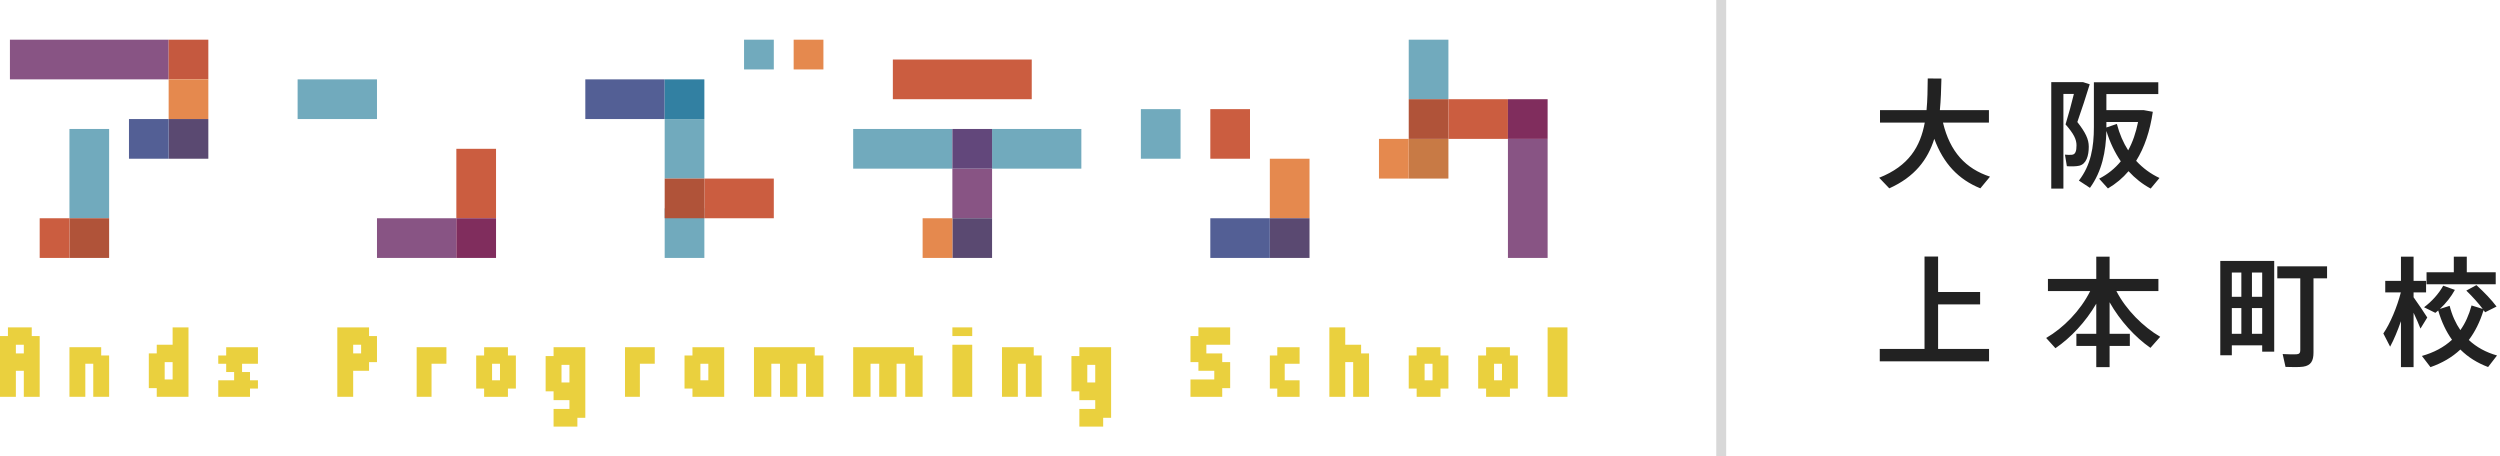 <svg height="46" viewBox="0 0 252 46" width="252" xmlns="http://www.w3.org/2000/svg"><g fill="none" fill-rule="evenodd"><g transform="translate(0 4)"><g fill="#ead03e"><path d="m.8 29v.875h-.8v6.125h1.6v-2.625h.8v2.625h1.6v-6.125h-.8v-.875zm.8 2.625h.8v-.875h-.8z"/><path d="m10.2 31.833h.8v4.167h-1.6v-3.333h-.8v3.333h-1.6v-5h3.2z"/><path d="m16.6 34.25h.8v-1.75h-.8zm-1.6-2.625h.8v-.875h1.6v-1.75h1.6v7h-3.2v-.875h-.8z"/><path d="m26 32.667h-1.6v.833h.8v.833h.8v.833h-.8v.833h-3.2v-1.666h1.6v-.833h-.8v-.833h-.8v-.833h.8v-.833h3.2z"/><path d="m35.6 31.625h.8v-.875h-.8zm1.6-1.75h.8v2.625h-.8v.875h-1.6v2.625h-1.6v-7h3.2z"/><path d="m45 31v1.667h-1.5v3.333h-1.5v-5z"/><path d="m49.6 34.334h.8v-1.667h-.8zm2.4-2.5v3.333h-.8v.833h-2.4v-.833h-.8v-3.333h.8v-.833h2.4v.833z"/><path d="m55.8 31v.889h-.8v3.555h.8v.889h1.6v.889h-1.6v1.778h2.4v-.889h.8v-7.111zm.8 3.555h.8v-1.778h-.8z"/><path d="m66 31v1.667h-1.5v3.333h-1.5v-5z"/><path d="m70.6 34.334h.8v-1.667h-.8zm2.4 1.666h-3.2v-.833h-.8v-3.333h.8v-.833h3.2z"/><path d="m82.125 31.833h.875v4.167h-1.75v-3.333h-.875v3.333h-1.75v-3.333h-.875v3.333h-1.75v-5h6.125z"/><path d="m92.125 31.833h.875v4.167h-1.75v-3.333h-.875v3.333h-1.75v-3.333h-.875v3.333h-1.75v-5h6.125z"/><path d="m96 36h2v-5.25h-2zm0-6.125h2v-.875h-2z"/><path d="m104.2 31.833h.8v4.167h-1.6v-3.333h-.8v3.333h-1.6v-5h3.2z"/><path d="m108.8 31v.889h-.8v3.555h.8v.889h1.6v.889h-1.6v1.778h2.4v-.889h.8v-7.111zm.8 3.555h.8v-1.778h-.8z"/><path d="m124 30.75h-2.4v.875h1.6v.875h.8v2.625h-.8v.875h-3.2v-1.75h2.4v-.875h-1.6v-.875h-.8v-2.625h.8v-.875h3.2z"/><path d="m131 32.667h-1.5v1.667h1.5v1.666h-2.25v-.833h-.75v-3.333h.75v-.833h2.25z"/><path d="m137.2 31.625h.8v4.375h-1.6v-3.5h-.8v3.5h-1.6v-7h1.6v1.75h1.6z"/><path d="m143.6 34.334h.8v-1.667h-.8zm2.4-2.5v3.333h-.8v.833h-2.4v-.833h-.8v-3.333h.8v-.833h2.4v.833z"/><path d="m150.6 34.334h.8v-1.667h-.8zm2.4-2.5v3.333h-.8v.833h-2.4v-.833h-.8v-3.333h.8v-.833h2.4v.833z"/><path d="m156 36h2v-7h-2z"/></g><path d="m1 4h16v-4h-16z" fill="#885484"/><path d="m17 4h4v-4h-4z" fill="#c5593f"/><path d="m17 8h4v-4h-4z" fill="#e5894e"/><path d="m17 12h4v-4h-4z" fill="#5a4971"/><path d="m13 12h4v-4h-4z" fill="#535f95"/><path d="m7 18h4v-9h-4z" fill="#71aabd"/><path d="m7 22h4v-4h-4z" fill="#b05339"/><path d="m4 22h3v-4h-3z" fill="#cb5d40"/><path d="m30 8h8v-4h-8z" fill="#71aabd"/><path d="m46 18h4v-7h-4z" fill="#cb5d40"/><path d="m38 22h8v-4h-8z" fill="#885484"/><path d="m46 22h4v-4h-4z" fill="#802d5d"/><path d="m59 8h8v-4h-8z" fill="#535f95"/><path d="m67 8h4v-4h-4z" fill="#3280a2"/><path d="m67 14h4v-6h-4z" fill="#71aabd"/><path d="m67 22h4v-5h-4z" fill="#71aabd"/><path d="m71 18h7v-4h-7z" fill="#cb5d40"/><path d="m67 18h4v-4h-4z" fill="#b05339"/><path d="m75 3h3v-3h-3z" fill="#71aabd"/><path d="m80 3h3v-3h-3z" fill="#e5894e"/><path d="m90 6h14v-4h-14z" fill="#cb5d40"/><path d="m86 13h10v-4h-10z" fill="#71aabd"/><path d="m100 13h9v-4h-9z" fill="#71aabd"/><path d="m96 18h4v-5h-4z" fill="#885484"/><path d="m96 22h4v-4h-4z" fill="#5a4971"/><path d="m96 13h4v-4h-4z" fill="#62477b"/><path d="m93 22h3v-4h-3z" fill="#e5894e"/><path d="m115 12h4v-5h-4z" fill="#71aabd"/><path d="m122 12h4v-5h-4z" fill="#cb5d40"/><path d="m128 18h4v-6h-4z" fill="#e5894e"/><path d="m128 22h4v-4h-4z" fill="#5a4971"/><path d="m122 22h6v-4h-6z" fill="#535f95"/><path d="m142 6h4v-6h-4z" fill="#71aabd"/><path d="m142 14h4v-4h-4z" fill="#c87a45"/><path d="m139 14h3v-4h-3z" fill="#e5894e"/><path d="m142 10h4v-4h-4z" fill="#b05339"/><path d="m146 10h6v-4h-6z" fill="#cb5d40"/><path d="m152 22h4v-12h-4z" fill="#885484"/><path d="m152 10h4v-4h-4z" fill="#802d5d"/></g><path d="m195.852 12.36c.708 2.952 2.292 4.644 4.74 5.448l-.972 1.176c-2.196-.888-3.72-2.484-4.644-4.992-.66 2.1-1.968 3.84-4.536 4.992l-1.02-1.068c3-1.188 4.152-3.144 4.596-5.556h-4.512v-1.26h4.692c.096-1.008.108-2.076.12-3.192l1.38.012c-.024 1.104-.06 2.16-.156 3.18h4.944v1.26zm14.12-4.08.672.216c-.372 1.224-.792 2.496-1.248 3.804.816 1.044 1.152 1.728 1.152 2.484 0 .9-.24 1.752-.96 1.92-.288.072-.864.084-1.248.048l-.192-1.164c.204.024.552.036.708.012.36-.036.456-.396.456-.948 0-.612-.276-1.164-1.104-2.112.324-1.068.612-2.124.84-3.072h-1.056v9.54h-1.224v-10.728zm5.352 7.932c.684.744 1.476 1.32 2.352 1.728l-.888 1.068c-.828-.444-1.572-1.032-2.232-1.752-.588.696-1.284 1.272-2.076 1.74l-.888-.984c.864-.444 1.584-1.02 2.184-1.752-.6-.876-1.092-1.896-1.452-3.06-.048 2.076-.444 4.068-1.656 5.736l-1.116-.732c1.212-1.56 1.512-3.384 1.512-5.4v-4.512h6.492v1.188h-5.232v1.62h3.756l.924.168c-.288 1.956-.84 3.6-1.68 4.944zm-1.944-3.72c.264 1.008.648 1.896 1.14 2.664.456-.828.78-1.776.996-2.856h-3.192v.552zm-23.9 22.68h4.512v-9.312h1.368v3.576h4.236v1.248h-4.236v4.488h5.136v1.248h-11.016zm21.824-4.56c-1.068 1.836-2.58 3.444-4.116 4.488l-.936-1.032c1.74-1.008 3.456-2.748 4.44-4.728h-4.26v-1.224h4.872v-2.244h1.344v2.244h4.92v1.224h-4.236c.984 1.908 2.712 3.612 4.416 4.608l-.984 1.116c-1.536-1.068-3.06-2.724-4.116-4.596v3.18h2.04v1.224h-2.04v2.136h-1.344v-2.136h-2.004v-1.224h2.004zm21.896-2.556v7.476c0 .84-.252 1.308-1.032 1.428-.372.06-1.2.048-1.788.024l-.288-1.296c.492.036 1.188.036 1.416.024.288-.024.36-.168.36-.42v-7.236h-2.316v-1.212h5.016v1.212zm-6.204 1.86h1.032v-2.448h-1.032zm-2.028 0h.96v-2.448h-.96zm3.06 4.896h-3.06v.996h-1.164v-9.504h5.436v9.144h-1.212zm-1.032-1.164h1.032v-2.592h-1.032zm-2.028 0h.96v-2.592h-.96zm19.628-6.204h2.748v-1.572h1.308v1.572h2.916v1.212h-6.972zm-1.308 2.52c.504.708 1.056 1.524 1.38 2.04l-.684 1.116c-.168-.432-.42-1.008-.696-1.596v5.484h-1.272v-4.632c-.336.96-.708 1.86-1.092 2.568l-.684-1.332c.684-.984 1.392-2.676 1.764-4.14h-1.572v-1.164h1.584v-2.436h1.272v2.436h1.26v1.164h-1.26zm3.636.864c.24.96.612 1.764 1.08 2.448.492-.684.864-1.512 1.128-2.484l1.128.348c-.432-.576-.996-1.2-1.656-1.848l1.02-.552c.84.768 1.512 1.476 2.028 2.16l-1.152.576c-.048-.072-.108-.144-.156-.216-.36 1.188-.864 2.184-1.488 3.012.78.732 1.74 1.248 2.844 1.56l-.9 1.164c-1.08-.408-2.016-.984-2.796-1.764-.84.792-1.848 1.368-3.012 1.776l-.864-1.128c1.188-.336 2.208-.864 3.036-1.632-.588-.816-1.056-1.8-1.392-2.952-.096.084-.192.168-.288.24l-1.14-.564c.756-.564 1.476-1.344 1.932-2.172l1.176.42c-.372.684-.912 1.368-1.512 1.92z" fill="#222"/><path d="m173.5 0v46" stroke="#d8d8d8"/></g></svg>